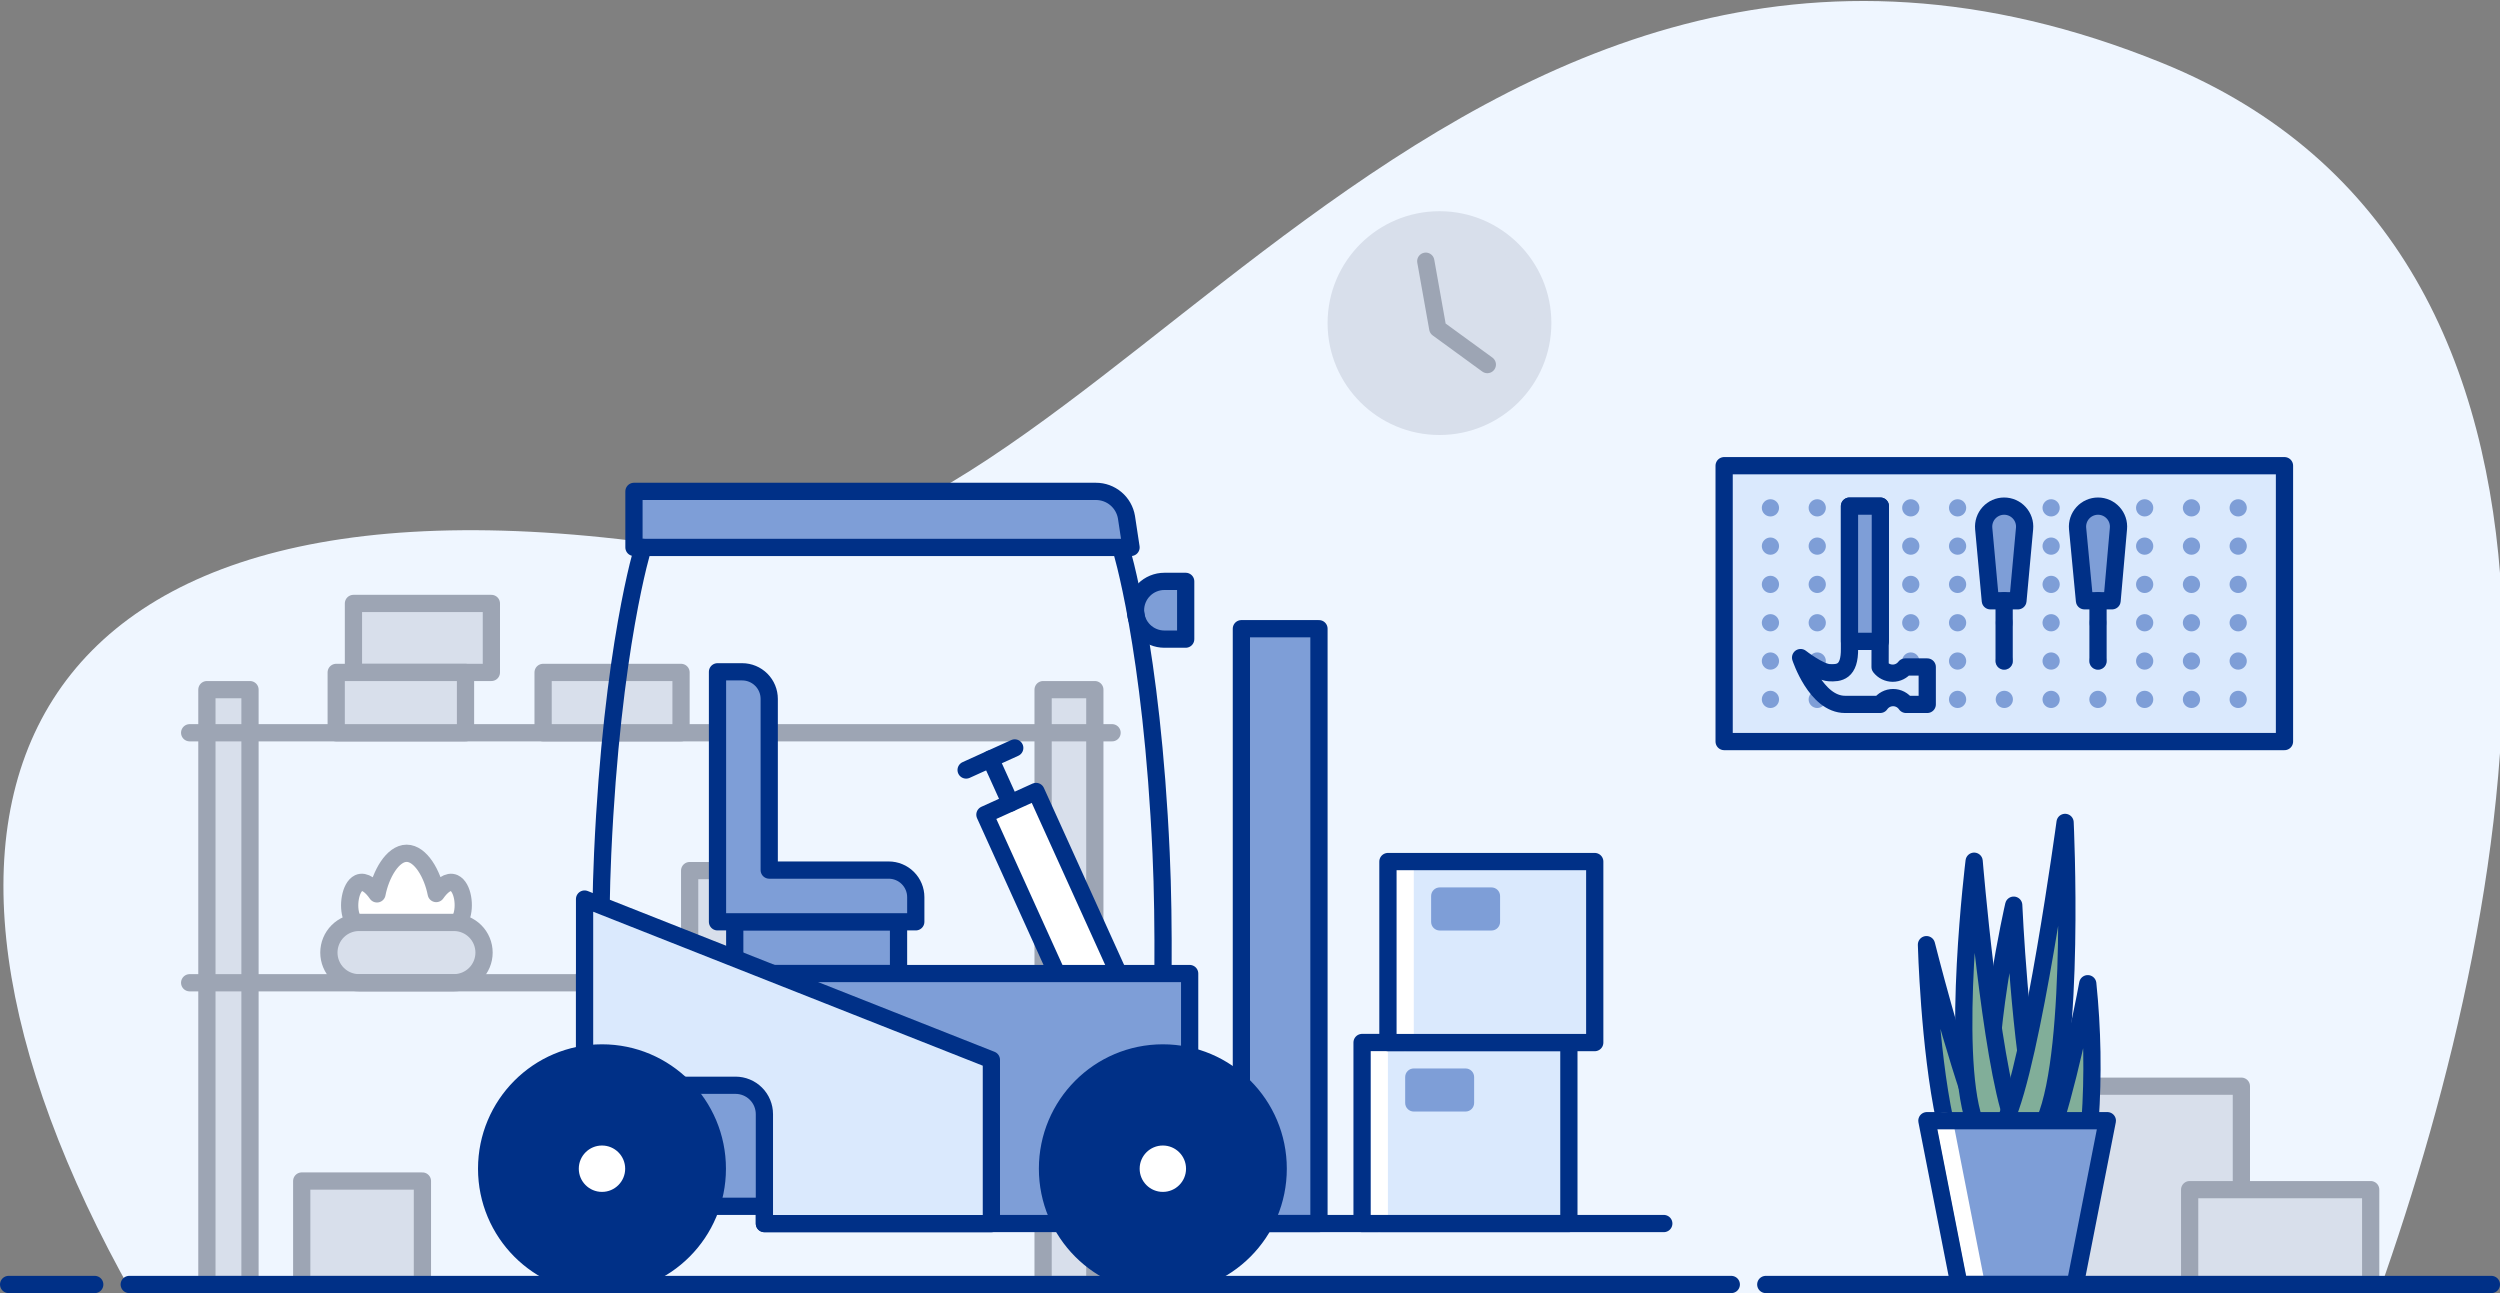 <svg width="290" height="150" viewBox="0 0 290 150" fill="none" xmlns="http://www.w3.org/2000/svg">
<rect x="0" y="0" width="290" height="150" fill="#808080" stroke="none"/>
<g clip-path="url(#clip0_715_8152)">
<path d="M15.385 150.116H275.885C292.697 102.87 305.604 29.552 250.81 7.304C167.243 -26.627 125.925 70.982 80.858 63.781C0.526 50.946 -16.19 94.073 15.385 150.116Z" fill="#EFF6FF"/>
<path d="M166.98 49.46C173.596 49.46 178.96 44.096 178.96 37.48C178.96 30.864 173.596 25.5 166.98 25.5C160.364 25.5 155 30.864 155 37.48C155 44.096 160.364 49.46 166.98 49.46Z" fill="#D8DFEB" stroke="#D8DFEB" stroke-width="2" stroke-linecap="round" stroke-linejoin="round"/>
<path d="M172.53 42.29L166.78 38.1L165.39 30.3" stroke="#9DA5B4" stroke-width="2" stroke-linecap="round" stroke-linejoin="round"/>
<path d="M265 54.02H200V86.02H265V54.02Z" fill="#DAE9FD" stroke="#003087" stroke-width="2" stroke-linecap="round" stroke-linejoin="round"/>
<path d="M205.37 82.13C205.105 82.13 204.851 82.025 204.663 81.837C204.475 81.65 204.37 81.395 204.37 81.13C204.37 80.865 204.475 80.61 204.663 80.423C204.851 80.235 205.105 80.13 205.37 80.13C205.635 80.13 205.89 80.235 206.077 80.423C206.265 80.61 206.37 80.865 206.37 81.13C206.37 81.395 206.265 81.65 206.077 81.837C205.89 82.025 205.635 82.13 205.37 82.13Z" fill="#7E9ED7"/>
<path d="M210.8 82.13C210.535 82.13 210.28 82.025 210.093 81.837C209.905 81.65 209.8 81.395 209.8 81.13C209.8 80.865 209.905 80.61 210.093 80.423C210.28 80.235 210.535 80.13 210.8 80.13C211.065 80.13 211.32 80.235 211.507 80.423C211.695 80.61 211.8 80.865 211.8 81.13C211.8 81.395 211.695 81.65 211.507 81.837C211.32 82.025 211.065 82.13 210.8 82.13Z" fill="#7E9ED7"/>
<path d="M216.22 82.13C215.955 82.13 215.7 82.025 215.513 81.837C215.325 81.65 215.22 81.395 215.22 81.13C215.22 80.865 215.325 80.61 215.513 80.423C215.7 80.235 215.955 80.13 216.22 80.13C216.485 80.13 216.74 80.235 216.927 80.423C217.115 80.61 217.22 80.865 217.22 81.13C217.22 81.395 217.115 81.65 216.927 81.837C216.74 82.025 216.485 82.13 216.22 82.13Z" fill="#7E9ED7"/>
<path d="M221.65 82.13C221.385 82.13 221.13 82.025 220.943 81.837C220.755 81.65 220.65 81.395 220.65 81.13C220.65 80.865 220.755 80.61 220.943 80.423C221.13 80.235 221.385 80.13 221.65 80.13C221.915 80.13 222.169 80.235 222.357 80.423C222.545 80.61 222.65 80.865 222.65 81.13C222.65 81.395 222.545 81.65 222.357 81.837C222.169 82.025 221.915 82.13 221.65 82.13Z" fill="#7E9ED7"/>
<path d="M227.08 82.13C226.815 82.13 226.561 82.025 226.373 81.837C226.185 81.65 226.08 81.395 226.08 81.13C226.08 80.865 226.185 80.61 226.373 80.423C226.561 80.235 226.815 80.13 227.08 80.13C227.345 80.13 227.6 80.235 227.787 80.423C227.975 80.61 228.08 80.865 228.08 81.13C228.08 81.395 227.975 81.65 227.787 81.837C227.6 82.025 227.345 82.13 227.08 82.13Z" fill="#7E9ED7"/>
<path d="M232.5 82.13C232.235 82.13 231.98 82.025 231.793 81.837C231.605 81.65 231.5 81.395 231.5 81.13C231.5 80.865 231.605 80.61 231.793 80.423C231.98 80.235 232.235 80.13 232.5 80.13C232.765 80.13 233.02 80.235 233.207 80.423C233.395 80.61 233.5 80.865 233.5 81.13C233.5 81.395 233.395 81.65 233.207 81.837C233.02 82.025 232.765 82.13 232.5 82.13Z" fill="#7E9ED7"/>
<path d="M237.93 82.13C237.665 82.13 237.41 82.025 237.223 81.837C237.035 81.65 236.93 81.395 236.93 81.13C236.93 80.865 237.035 80.61 237.223 80.423C237.41 80.235 237.665 80.13 237.93 80.13C238.195 80.13 238.45 80.235 238.637 80.423C238.825 80.61 238.93 80.865 238.93 81.13C238.93 81.395 238.825 81.65 238.637 81.837C238.45 82.025 238.195 82.13 237.93 82.13Z" fill="#7E9ED7"/>
<path d="M243.36 82.13C243.095 82.13 242.841 82.025 242.653 81.837C242.465 81.65 242.36 81.395 242.36 81.13C242.36 80.865 242.465 80.61 242.653 80.423C242.841 80.235 243.095 80.13 243.36 80.13C243.625 80.13 243.88 80.235 244.067 80.423C244.255 80.61 244.36 80.865 244.36 81.13C244.36 81.395 244.255 81.65 244.067 81.837C243.88 82.025 243.625 82.13 243.36 82.13Z" fill="#7E9ED7"/>
<path d="M248.78 82.13C248.515 82.13 248.26 82.025 248.073 81.837C247.885 81.65 247.78 81.395 247.78 81.13C247.78 80.865 247.885 80.61 248.073 80.423C248.26 80.235 248.515 80.13 248.78 80.13C249.045 80.13 249.3 80.235 249.487 80.423C249.675 80.61 249.78 80.865 249.78 81.13C249.78 81.395 249.675 81.65 249.487 81.837C249.3 82.025 249.045 82.13 248.78 82.13Z" fill="#7E9ED7"/>
<path d="M254.21 82.13C253.945 82.13 253.69 82.025 253.503 81.837C253.315 81.65 253.21 81.395 253.21 81.13C253.21 80.865 253.315 80.61 253.503 80.423C253.69 80.235 253.945 80.13 254.21 80.13C254.475 80.13 254.73 80.235 254.917 80.423C255.105 80.61 255.21 80.865 255.21 81.13C255.21 81.395 255.105 81.65 254.917 81.837C254.73 82.025 254.475 82.13 254.21 82.13Z" fill="#7E9ED7"/>
<path d="M259.63 82.13C259.365 82.13 259.11 82.025 258.923 81.837C258.735 81.65 258.63 81.395 258.63 81.13C258.63 80.865 258.735 80.61 258.923 80.423C259.11 80.235 259.365 80.13 259.63 80.13C259.895 80.13 260.149 80.235 260.337 80.423C260.525 80.61 260.63 80.865 260.63 81.13C260.63 81.395 260.525 81.65 260.337 81.837C260.149 82.025 259.895 82.13 259.63 82.13Z" fill="#7E9ED7"/>
<path d="M205.37 77.68C205.105 77.68 204.851 77.575 204.663 77.387C204.475 77.2 204.37 76.945 204.37 76.68C204.37 76.415 204.475 76.16 204.663 75.973C204.851 75.785 205.105 75.68 205.37 75.68C205.635 75.68 205.89 75.785 206.077 75.973C206.265 76.16 206.37 76.415 206.37 76.68C206.37 76.945 206.265 77.2 206.077 77.387C205.89 77.575 205.635 77.68 205.37 77.68Z" fill="#7E9ED7"/>
<path d="M210.8 77.68C210.535 77.68 210.28 77.575 210.093 77.387C209.905 77.2 209.8 76.945 209.8 76.68C209.8 76.415 209.905 76.16 210.093 75.973C210.28 75.785 210.535 75.68 210.8 75.68C211.065 75.68 211.32 75.785 211.507 75.973C211.695 76.16 211.8 76.415 211.8 76.68C211.8 76.945 211.695 77.2 211.507 77.387C211.32 77.575 211.065 77.68 210.8 77.68Z" fill="#7E9ED7"/>
<path d="M216.22 77.68C215.955 77.68 215.7 77.575 215.513 77.387C215.325 77.2 215.22 76.945 215.22 76.68C215.22 76.415 215.325 76.16 215.513 75.973C215.7 75.785 215.955 75.68 216.22 75.68C216.485 75.68 216.74 75.785 216.927 75.973C217.115 76.16 217.22 76.415 217.22 76.68C217.22 76.945 217.115 77.2 216.927 77.387C216.74 77.575 216.485 77.68 216.22 77.68Z" fill="#7E9ED7"/>
<path d="M221.65 77.68C221.385 77.68 221.13 77.575 220.943 77.387C220.755 77.2 220.65 76.945 220.65 76.68C220.65 76.415 220.755 76.16 220.943 75.973C221.13 75.785 221.385 75.68 221.65 75.68C221.915 75.68 222.169 75.785 222.357 75.973C222.545 76.16 222.65 76.415 222.65 76.68C222.65 76.945 222.545 77.2 222.357 77.387C222.169 77.575 221.915 77.68 221.65 77.68Z" fill="#7E9ED7"/>
<path d="M227.08 77.68C226.815 77.68 226.561 77.575 226.373 77.387C226.185 77.2 226.08 76.945 226.08 76.68C226.08 76.415 226.185 76.16 226.373 75.973C226.561 75.785 226.815 75.68 227.08 75.68C227.345 75.68 227.6 75.785 227.787 75.973C227.975 76.16 228.08 76.415 228.08 76.68C228.08 76.945 227.975 77.2 227.787 77.387C227.6 77.575 227.345 77.68 227.08 77.68Z" fill="#7E9ED7"/>
<path d="M232.5 77.68C232.235 77.68 231.98 77.575 231.793 77.387C231.605 77.2 231.5 76.945 231.5 76.68C231.5 76.415 231.605 76.16 231.793 75.973C231.98 75.785 232.235 75.68 232.5 75.68C232.765 75.68 233.02 75.785 233.207 75.973C233.395 76.16 233.5 76.415 233.5 76.68C233.5 76.945 233.395 77.2 233.207 77.387C233.02 77.575 232.765 77.68 232.5 77.68Z" fill="#7E9ED7"/>
<path d="M237.93 77.68C237.665 77.68 237.41 77.575 237.223 77.387C237.035 77.2 236.93 76.945 236.93 76.68C236.93 76.415 237.035 76.16 237.223 75.973C237.41 75.785 237.665 75.68 237.93 75.68C238.195 75.68 238.45 75.785 238.637 75.973C238.825 76.16 238.93 76.415 238.93 76.68C238.93 76.945 238.825 77.2 238.637 77.387C238.45 77.575 238.195 77.68 237.93 77.68Z" fill="#7E9ED7"/>
<path d="M243.36 77.68C243.095 77.68 242.841 77.575 242.653 77.387C242.465 77.2 242.36 76.945 242.36 76.68C242.36 76.415 242.465 76.16 242.653 75.973C242.841 75.785 243.095 75.68 243.36 75.68C243.625 75.68 243.88 75.785 244.067 75.973C244.255 76.16 244.36 76.415 244.36 76.68C244.36 76.945 244.255 77.2 244.067 77.387C243.88 77.575 243.625 77.68 243.36 77.68Z" fill="#7E9ED7"/>
<path d="M248.78 77.68C248.515 77.68 248.26 77.575 248.073 77.387C247.885 77.2 247.78 76.945 247.78 76.68C247.78 76.415 247.885 76.16 248.073 75.973C248.26 75.785 248.515 75.68 248.78 75.68C249.045 75.68 249.3 75.785 249.487 75.973C249.675 76.16 249.78 76.415 249.78 76.68C249.78 76.945 249.675 77.2 249.487 77.387C249.3 77.575 249.045 77.68 248.78 77.68Z" fill="#7E9ED7"/>
<path d="M254.21 77.68C253.945 77.68 253.69 77.575 253.503 77.387C253.315 77.2 253.21 76.945 253.21 76.68C253.21 76.415 253.315 76.16 253.503 75.973C253.69 75.785 253.945 75.68 254.21 75.68C254.475 75.68 254.73 75.785 254.917 75.973C255.105 76.16 255.21 76.415 255.21 76.68C255.21 76.945 255.105 77.2 254.917 77.387C254.73 77.575 254.475 77.68 254.21 77.68Z" fill="#7E9ED7"/>
<path d="M259.63 77.68C259.365 77.68 259.11 77.575 258.923 77.387C258.735 77.2 258.63 76.945 258.63 76.68C258.63 76.415 258.735 76.16 258.923 75.973C259.11 75.785 259.365 75.68 259.63 75.68C259.895 75.68 260.149 75.785 260.337 75.973C260.525 76.16 260.63 76.415 260.63 76.68C260.63 76.945 260.525 77.2 260.337 77.387C260.149 77.575 259.895 77.68 259.63 77.68Z" fill="#7E9ED7"/>
<path d="M205.37 73.24C205.105 73.24 204.851 73.135 204.663 72.947C204.475 72.76 204.37 72.505 204.37 72.24C204.37 71.975 204.475 71.72 204.663 71.533C204.851 71.345 205.105 71.24 205.37 71.24C205.635 71.24 205.89 71.345 206.077 71.533C206.265 71.72 206.37 71.975 206.37 72.24C206.37 72.505 206.265 72.76 206.077 72.947C205.89 73.135 205.635 73.24 205.37 73.24Z" fill="#7E9ED7"/>
<path d="M210.8 73.24C210.535 73.24 210.28 73.135 210.093 72.947C209.905 72.76 209.8 72.505 209.8 72.24C209.8 71.975 209.905 71.72 210.093 71.533C210.28 71.345 210.535 71.24 210.8 71.24C211.065 71.24 211.32 71.345 211.507 71.533C211.695 71.72 211.8 71.975 211.8 72.24C211.8 72.505 211.695 72.76 211.507 72.947C211.32 73.135 211.065 73.24 210.8 73.24Z" fill="#7E9ED7"/>
<path d="M216.22 73.24C215.955 73.24 215.7 73.135 215.513 72.947C215.325 72.76 215.22 72.505 215.22 72.24C215.22 71.975 215.325 71.72 215.513 71.533C215.7 71.345 215.955 71.24 216.22 71.24C216.485 71.24 216.74 71.345 216.927 71.533C217.115 71.72 217.22 71.975 217.22 72.24C217.22 72.505 217.115 72.76 216.927 72.947C216.74 73.135 216.485 73.24 216.22 73.24Z" fill="#7E9ED7"/>
<path d="M221.65 73.24C221.385 73.24 221.13 73.135 220.943 72.947C220.755 72.76 220.65 72.505 220.65 72.24C220.65 71.975 220.755 71.72 220.943 71.533C221.13 71.345 221.385 71.24 221.65 71.24C221.915 71.24 222.169 71.345 222.357 71.533C222.545 71.72 222.65 71.975 222.65 72.24C222.65 72.505 222.545 72.76 222.357 72.947C222.169 73.135 221.915 73.24 221.65 73.24Z" fill="#7E9ED7"/>
<path d="M227.08 73.24C226.815 73.24 226.561 73.135 226.373 72.947C226.185 72.76 226.08 72.505 226.08 72.24C226.08 71.975 226.185 71.72 226.373 71.533C226.561 71.345 226.815 71.24 227.08 71.24C227.345 71.24 227.6 71.345 227.787 71.533C227.975 71.72 228.08 71.975 228.08 72.24C228.08 72.505 227.975 72.76 227.787 72.947C227.6 73.135 227.345 73.24 227.08 73.24Z" fill="#7E9ED7"/>
<path d="M232.5 73.24C232.235 73.24 231.98 73.135 231.793 72.947C231.605 72.76 231.5 72.505 231.5 72.24C231.5 71.975 231.605 71.72 231.793 71.533C231.98 71.345 232.235 71.24 232.5 71.24C232.765 71.24 233.02 71.345 233.207 71.533C233.395 71.72 233.5 71.975 233.5 72.24C233.5 72.505 233.395 72.76 233.207 72.947C233.02 73.135 232.765 73.24 232.5 73.24Z" fill="#7E9ED7"/>
<path d="M237.93 73.24C237.665 73.24 237.41 73.135 237.223 72.947C237.035 72.76 236.93 72.505 236.93 72.24C236.93 71.975 237.035 71.72 237.223 71.533C237.41 71.345 237.665 71.24 237.93 71.24C238.195 71.24 238.45 71.345 238.637 71.533C238.825 71.72 238.93 71.975 238.93 72.24C238.93 72.505 238.825 72.76 238.637 72.947C238.45 73.135 238.195 73.24 237.93 73.24Z" fill="#7E9ED7"/>
<path d="M243.36 73.24C243.095 73.24 242.841 73.135 242.653 72.947C242.465 72.76 242.36 72.505 242.36 72.24C242.36 71.975 242.465 71.72 242.653 71.533C242.841 71.345 243.095 71.24 243.36 71.24C243.625 71.24 243.88 71.345 244.067 71.533C244.255 71.72 244.36 71.975 244.36 72.24C244.36 72.505 244.255 72.76 244.067 72.947C243.88 73.135 243.625 73.24 243.36 73.24Z" fill="#7E9ED7"/>
<path d="M248.78 73.24C248.515 73.24 248.26 73.135 248.073 72.947C247.885 72.76 247.78 72.505 247.78 72.24C247.78 71.975 247.885 71.72 248.073 71.533C248.26 71.345 248.515 71.24 248.78 71.24C249.045 71.24 249.3 71.345 249.487 71.533C249.675 71.72 249.78 71.975 249.78 72.24C249.78 72.505 249.675 72.76 249.487 72.947C249.3 73.135 249.045 73.24 248.78 73.24Z" fill="#7E9ED7"/>
<path d="M254.21 73.24C253.945 73.24 253.69 73.135 253.503 72.947C253.315 72.76 253.21 72.505 253.21 72.24C253.21 71.975 253.315 71.72 253.503 71.533C253.69 71.345 253.945 71.24 254.21 71.24C254.475 71.24 254.73 71.345 254.917 71.533C255.105 71.72 255.21 71.975 255.21 72.24C255.21 72.505 255.105 72.76 254.917 72.947C254.73 73.135 254.475 73.24 254.21 73.24Z" fill="#7E9ED7"/>
<path d="M259.63 73.24C259.365 73.24 259.11 73.135 258.923 72.947C258.735 72.76 258.63 72.505 258.63 72.24C258.63 71.975 258.735 71.72 258.923 71.533C259.11 71.345 259.365 71.24 259.63 71.24C259.895 71.24 260.149 71.345 260.337 71.533C260.525 71.72 260.63 71.975 260.63 72.24C260.63 72.505 260.525 72.76 260.337 72.947C260.149 73.135 259.895 73.24 259.63 73.24Z" fill="#7E9ED7"/>
<path d="M205.37 68.79C205.105 68.79 204.851 68.685 204.663 68.497C204.475 68.309 204.37 68.055 204.37 67.79C204.37 67.525 204.475 67.27 204.663 67.083C204.851 66.895 205.105 66.79 205.37 66.79C205.635 66.79 205.89 66.895 206.077 67.083C206.265 67.27 206.37 67.525 206.37 67.79C206.37 68.055 206.265 68.309 206.077 68.497C205.89 68.685 205.635 68.79 205.37 68.79Z" fill="#7E9ED7"/>
<path d="M210.8 68.79C210.535 68.79 210.28 68.685 210.093 68.497C209.905 68.309 209.8 68.055 209.8 67.79C209.8 67.525 209.905 67.27 210.093 67.083C210.28 66.895 210.535 66.79 210.8 66.79C211.065 66.79 211.32 66.895 211.507 67.083C211.695 67.27 211.8 67.525 211.8 67.79C211.8 68.055 211.695 68.309 211.507 68.497C211.32 68.685 211.065 68.79 210.8 68.79Z" fill="#7E9ED7"/>
<path d="M216.22 68.79C215.955 68.79 215.7 68.685 215.513 68.497C215.325 68.309 215.22 68.055 215.22 67.79C215.22 67.525 215.325 67.27 215.513 67.083C215.7 66.895 215.955 66.79 216.22 66.79C216.485 66.79 216.74 66.895 216.927 67.083C217.115 67.27 217.22 67.525 217.22 67.79C217.22 68.055 217.115 68.309 216.927 68.497C216.74 68.685 216.485 68.79 216.22 68.79Z" fill="#7E9ED7"/>
<path d="M221.65 68.79C221.385 68.79 221.13 68.685 220.943 68.497C220.755 68.309 220.65 68.055 220.65 67.79C220.65 67.525 220.755 67.27 220.943 67.083C221.13 66.895 221.385 66.79 221.65 66.79C221.915 66.79 222.169 66.895 222.357 67.083C222.545 67.27 222.65 67.525 222.65 67.79C222.65 68.055 222.545 68.309 222.357 68.497C222.169 68.685 221.915 68.79 221.65 68.79Z" fill="#7E9ED7"/>
<path d="M227.08 68.79C226.815 68.79 226.561 68.685 226.373 68.497C226.185 68.309 226.08 68.055 226.08 67.79C226.08 67.525 226.185 67.27 226.373 67.083C226.561 66.895 226.815 66.79 227.08 66.79C227.345 66.79 227.6 66.895 227.787 67.083C227.975 67.27 228.08 67.525 228.08 67.79C228.08 68.055 227.975 68.309 227.787 68.497C227.6 68.685 227.345 68.79 227.08 68.79Z" fill="#7E9ED7"/>
<path d="M232.5 68.79C232.235 68.79 231.98 68.685 231.793 68.497C231.605 68.309 231.5 68.055 231.5 67.79C231.5 67.525 231.605 67.27 231.793 67.083C231.98 66.895 232.235 66.79 232.5 66.79C232.765 66.79 233.02 66.895 233.207 67.083C233.395 67.27 233.5 67.525 233.5 67.79C233.5 68.055 233.395 68.309 233.207 68.497C233.02 68.685 232.765 68.79 232.5 68.79Z" fill="#7E9ED7"/>
<path d="M237.93 68.79C237.665 68.79 237.41 68.685 237.223 68.497C237.035 68.309 236.93 68.055 236.93 67.79C236.93 67.525 237.035 67.27 237.223 67.083C237.41 66.895 237.665 66.79 237.93 66.79C238.195 66.79 238.45 66.895 238.637 67.083C238.825 67.27 238.93 67.525 238.93 67.79C238.93 68.055 238.825 68.309 238.637 68.497C238.45 68.685 238.195 68.79 237.93 68.79Z" fill="#7E9ED7"/>
<path d="M243.36 68.79C243.095 68.79 242.841 68.685 242.653 68.497C242.465 68.309 242.36 68.055 242.36 67.79C242.36 67.525 242.465 67.27 242.653 67.083C242.841 66.895 243.095 66.79 243.36 66.79C243.625 66.79 243.88 66.895 244.067 67.083C244.255 67.27 244.36 67.525 244.36 67.79C244.36 68.055 244.255 68.309 244.067 68.497C243.88 68.685 243.625 68.79 243.36 68.79Z" fill="#7E9ED7"/>
<path d="M248.78 68.79C248.515 68.79 248.26 68.685 248.073 68.497C247.885 68.309 247.78 68.055 247.78 67.79C247.78 67.525 247.885 67.27 248.073 67.083C248.26 66.895 248.515 66.79 248.78 66.79C249.045 66.79 249.3 66.895 249.487 67.083C249.675 67.27 249.78 67.525 249.78 67.79C249.78 68.055 249.675 68.309 249.487 68.497C249.3 68.685 249.045 68.79 248.78 68.79Z" fill="#7E9ED7"/>
<path d="M254.21 68.79C253.945 68.79 253.69 68.685 253.503 68.497C253.315 68.309 253.21 68.055 253.21 67.79C253.21 67.525 253.315 67.27 253.503 67.083C253.69 66.895 253.945 66.79 254.21 66.79C254.475 66.79 254.73 66.895 254.917 67.083C255.105 67.27 255.21 67.525 255.21 67.79C255.21 68.055 255.105 68.309 254.917 68.497C254.73 68.685 254.475 68.79 254.21 68.79Z" fill="#7E9ED7"/>
<path d="M259.63 68.79C259.365 68.79 259.11 68.685 258.923 68.497C258.735 68.309 258.63 68.055 258.63 67.79C258.63 67.525 258.735 67.27 258.923 67.083C259.11 66.895 259.365 66.79 259.63 66.79C259.895 66.79 260.149 66.895 260.337 67.083C260.525 67.27 260.63 67.525 260.63 67.79C260.63 68.055 260.525 68.309 260.337 68.497C260.149 68.685 259.895 68.79 259.63 68.79Z" fill="#7E9ED7"/>
<path d="M205.37 64.35C205.105 64.35 204.851 64.245 204.663 64.057C204.475 63.87 204.37 63.615 204.37 63.35C204.37 63.085 204.475 62.83 204.663 62.643C204.851 62.455 205.105 62.35 205.37 62.35C205.635 62.35 205.89 62.455 206.077 62.643C206.265 62.83 206.37 63.085 206.37 63.35C206.37 63.615 206.265 63.87 206.077 64.057C205.89 64.245 205.635 64.35 205.37 64.35Z" fill="#7E9ED7"/>
<path d="M210.8 64.35C210.535 64.35 210.28 64.245 210.093 64.057C209.905 63.87 209.8 63.615 209.8 63.35C209.8 63.085 209.905 62.83 210.093 62.643C210.28 62.455 210.535 62.35 210.8 62.35C211.065 62.35 211.32 62.455 211.507 62.643C211.695 62.83 211.8 63.085 211.8 63.35C211.8 63.615 211.695 63.87 211.507 64.057C211.32 64.245 211.065 64.35 210.8 64.35Z" fill="#7E9ED7"/>
<path d="M216.22 64.35C215.955 64.35 215.7 64.245 215.513 64.057C215.325 63.87 215.22 63.615 215.22 63.35C215.22 63.085 215.325 62.83 215.513 62.643C215.7 62.455 215.955 62.35 216.22 62.35C216.485 62.35 216.74 62.455 216.927 62.643C217.115 62.83 217.22 63.085 217.22 63.35C217.22 63.615 217.115 63.87 216.927 64.057C216.74 64.245 216.485 64.35 216.22 64.35Z" fill="#7E9ED7"/>
<path d="M221.65 64.35C221.385 64.35 221.13 64.245 220.943 64.057C220.755 63.87 220.65 63.615 220.65 63.35C220.65 63.085 220.755 62.83 220.943 62.643C221.13 62.455 221.385 62.35 221.65 62.35C221.915 62.35 222.169 62.455 222.357 62.643C222.545 62.83 222.65 63.085 222.65 63.35C222.65 63.615 222.545 63.87 222.357 64.057C222.169 64.245 221.915 64.35 221.65 64.35Z" fill="#7E9ED7"/>
<path d="M227.08 64.35C226.815 64.35 226.561 64.245 226.373 64.057C226.185 63.87 226.08 63.615 226.08 63.35C226.08 63.085 226.185 62.83 226.373 62.643C226.561 62.455 226.815 62.35 227.08 62.35C227.345 62.35 227.6 62.455 227.787 62.643C227.975 62.83 228.08 63.085 228.08 63.35C228.08 63.615 227.975 63.87 227.787 64.057C227.6 64.245 227.345 64.35 227.08 64.35Z" fill="#7E9ED7"/>
<path d="M232.5 64.35C232.235 64.35 231.98 64.245 231.793 64.057C231.605 63.87 231.5 63.615 231.5 63.35C231.5 63.085 231.605 62.83 231.793 62.643C231.98 62.455 232.235 62.35 232.5 62.35C232.765 62.35 233.02 62.455 233.207 62.643C233.395 62.83 233.5 63.085 233.5 63.35C233.5 63.615 233.395 63.87 233.207 64.057C233.02 64.245 232.765 64.35 232.5 64.35Z" fill="#7E9ED7"/>
<path d="M237.93 64.35C237.665 64.35 237.41 64.245 237.223 64.057C237.035 63.87 236.93 63.615 236.93 63.35C236.93 63.085 237.035 62.83 237.223 62.643C237.41 62.455 237.665 62.35 237.93 62.35C238.195 62.35 238.45 62.455 238.637 62.643C238.825 62.83 238.93 63.085 238.93 63.35C238.93 63.615 238.825 63.87 238.637 64.057C238.45 64.245 238.195 64.35 237.93 64.35Z" fill="#7E9ED7"/>
<path d="M243.36 64.35C243.095 64.35 242.841 64.245 242.653 64.057C242.465 63.87 242.36 63.615 242.36 63.35C242.36 63.085 242.465 62.83 242.653 62.643C242.841 62.455 243.095 62.35 243.36 62.35C243.625 62.35 243.88 62.455 244.067 62.643C244.255 62.83 244.36 63.085 244.36 63.35C244.36 63.615 244.255 63.87 244.067 64.057C243.88 64.245 243.625 64.35 243.36 64.35Z" fill="#7E9ED7"/>
<path d="M248.78 64.35C248.515 64.35 248.26 64.245 248.073 64.057C247.885 63.87 247.78 63.615 247.78 63.35C247.78 63.085 247.885 62.83 248.073 62.643C248.26 62.455 248.515 62.35 248.78 62.35C249.045 62.35 249.3 62.455 249.487 62.643C249.675 62.83 249.78 63.085 249.78 63.35C249.78 63.615 249.675 63.87 249.487 64.057C249.3 64.245 249.045 64.35 248.78 64.35Z" fill="#7E9ED7"/>
<path d="M254.21 64.35C253.945 64.35 253.69 64.245 253.503 64.057C253.315 63.87 253.21 63.615 253.21 63.35C253.21 63.085 253.315 62.83 253.503 62.643C253.69 62.455 253.945 62.35 254.21 62.35C254.475 62.35 254.73 62.455 254.917 62.643C255.105 62.83 255.21 63.085 255.21 63.35C255.21 63.615 255.105 63.87 254.917 64.057C254.73 64.245 254.475 64.35 254.21 64.35Z" fill="#7E9ED7"/>
<path d="M259.63 64.35C259.365 64.35 259.11 64.245 258.923 64.057C258.735 63.87 258.63 63.615 258.63 63.35C258.63 63.085 258.735 62.83 258.923 62.643C259.11 62.455 259.365 62.35 259.63 62.35C259.895 62.35 260.149 62.455 260.337 62.643C260.525 62.83 260.63 63.085 260.63 63.35C260.63 63.615 260.525 63.87 260.337 64.057C260.149 64.245 259.895 64.35 259.63 64.35Z" fill="#7E9ED7"/>
<path d="M205.37 59.91C205.105 59.91 204.851 59.805 204.663 59.617C204.475 59.429 204.37 59.175 204.37 58.91C204.37 58.645 204.475 58.39 204.663 58.203C204.851 58.015 205.105 57.91 205.37 57.91C205.635 57.91 205.89 58.015 206.077 58.203C206.265 58.39 206.37 58.645 206.37 58.91C206.37 59.175 206.265 59.429 206.077 59.617C205.89 59.805 205.635 59.91 205.37 59.91Z" fill="#7E9ED7"/>
<path d="M210.8 59.91C210.535 59.91 210.28 59.805 210.093 59.617C209.905 59.429 209.8 59.175 209.8 58.91C209.8 58.645 209.905 58.39 210.093 58.203C210.28 58.015 210.535 57.91 210.8 57.91C211.065 57.91 211.32 58.015 211.507 58.203C211.695 58.39 211.8 58.645 211.8 58.91C211.8 59.175 211.695 59.429 211.507 59.617C211.32 59.805 211.065 59.91 210.8 59.91Z" fill="#7E9ED7"/>
<path d="M216.22 59.91C215.955 59.91 215.7 59.805 215.513 59.617C215.325 59.429 215.22 59.175 215.22 58.91C215.22 58.645 215.325 58.39 215.513 58.203C215.7 58.015 215.955 57.91 216.22 57.91C216.485 57.91 216.74 58.015 216.927 58.203C217.115 58.39 217.22 58.645 217.22 58.91C217.22 59.175 217.115 59.429 216.927 59.617C216.74 59.805 216.485 59.91 216.22 59.91Z" fill="#7E9ED7"/>
<path d="M221.65 59.91C221.385 59.91 221.13 59.805 220.943 59.617C220.755 59.429 220.65 59.175 220.65 58.91C220.65 58.645 220.755 58.39 220.943 58.203C221.13 58.015 221.385 57.91 221.65 57.91C221.915 57.91 222.169 58.015 222.357 58.203C222.545 58.39 222.65 58.645 222.65 58.91C222.65 59.175 222.545 59.429 222.357 59.617C222.169 59.805 221.915 59.91 221.65 59.91Z" fill="#7E9ED7"/>
<path d="M227.08 59.91C226.815 59.91 226.561 59.805 226.373 59.617C226.185 59.429 226.08 59.175 226.08 58.91C226.08 58.645 226.185 58.39 226.373 58.203C226.561 58.015 226.815 57.91 227.08 57.91C227.345 57.91 227.6 58.015 227.787 58.203C227.975 58.39 228.08 58.645 228.08 58.91C228.08 59.175 227.975 59.429 227.787 59.617C227.6 59.805 227.345 59.91 227.08 59.91Z" fill="#7E9ED7"/>
<path d="M232.5 59.91C232.235 59.91 231.98 59.805 231.793 59.617C231.605 59.429 231.5 59.175 231.5 58.91C231.5 58.645 231.605 58.39 231.793 58.203C231.98 58.015 232.235 57.91 232.5 57.91C232.765 57.91 233.02 58.015 233.207 58.203C233.395 58.39 233.5 58.645 233.5 58.91C233.5 59.175 233.395 59.429 233.207 59.617C233.02 59.805 232.765 59.91 232.5 59.91Z" fill="#7E9ED7"/>
<path d="M237.93 59.91C237.665 59.91 237.41 59.805 237.223 59.617C237.035 59.429 236.93 59.175 236.93 58.91C236.93 58.645 237.035 58.39 237.223 58.203C237.41 58.015 237.665 57.91 237.93 57.91C238.195 57.91 238.45 58.015 238.637 58.203C238.825 58.39 238.93 58.645 238.93 58.91C238.93 59.175 238.825 59.429 238.637 59.617C238.45 59.805 238.195 59.91 237.93 59.91Z" fill="#7E9ED7"/>
<path d="M243.36 59.91C243.095 59.91 242.841 59.805 242.653 59.617C242.465 59.429 242.36 59.175 242.36 58.91C242.36 58.645 242.465 58.39 242.653 58.203C242.841 58.015 243.095 57.91 243.36 57.91C243.625 57.91 243.88 58.015 244.067 58.203C244.255 58.39 244.36 58.645 244.36 58.91C244.36 59.175 244.255 59.429 244.067 59.617C243.88 59.805 243.625 59.91 243.36 59.91Z" fill="#7E9ED7"/>
<path d="M248.78 59.91C248.515 59.91 248.26 59.805 248.073 59.617C247.885 59.429 247.78 59.175 247.78 58.91C247.78 58.645 247.885 58.39 248.073 58.203C248.26 58.015 248.515 57.91 248.78 57.91C249.045 57.91 249.3 58.015 249.487 58.203C249.675 58.39 249.78 58.645 249.78 58.91C249.78 59.175 249.675 59.429 249.487 59.617C249.3 59.805 249.045 59.91 248.78 59.91Z" fill="#7E9ED7"/>
<path d="M254.21 59.91C253.945 59.91 253.69 59.805 253.503 59.617C253.315 59.429 253.21 59.175 253.21 58.91C253.21 58.645 253.315 58.39 253.503 58.203C253.69 58.015 253.945 57.91 254.21 57.91C254.475 57.91 254.73 58.015 254.917 58.203C255.105 58.39 255.21 58.645 255.21 58.91C255.21 59.175 255.105 59.429 254.917 59.617C254.73 59.805 254.475 59.91 254.21 59.91Z" fill="#7E9ED7"/>
<path d="M259.63 59.91C259.365 59.91 259.11 59.805 258.923 59.617C258.735 59.429 258.63 59.175 258.63 58.91C258.63 58.645 258.735 58.39 258.923 58.203C259.11 58.015 259.365 57.91 259.63 57.91C259.895 57.91 260.149 58.015 260.337 58.203C260.525 58.39 260.63 58.645 260.63 58.91C260.63 59.175 260.525 59.429 260.337 59.617C260.149 59.805 259.895 59.91 259.63 59.91Z" fill="#7E9ED7"/>
<path d="M234.08 69.69H230.88L230.11 61.3C230.081 60.971 230.121 60.64 230.226 60.327C230.332 60.014 230.502 59.727 230.725 59.483C230.948 59.24 231.219 59.045 231.521 58.912C231.823 58.779 232.15 58.71 232.48 58.71C232.81 58.71 233.137 58.779 233.439 58.912C233.741 59.045 234.012 59.24 234.235 59.483C234.458 59.727 234.628 60.014 234.734 60.327C234.84 60.64 234.879 60.971 234.85 61.3L234.08 69.69Z" fill="#7E9ED7" stroke="#003087" stroke-width="2" stroke-linecap="round" stroke-linejoin="round"/>
<path d="M232.48 69.69V76.68" stroke="#003087" stroke-width="2" stroke-linecap="round" stroke-linejoin="round"/>
<path d="M245 69.69H241.8L241 61.3C240.971 60.971 241.01 60.64 241.116 60.327C241.222 60.014 241.392 59.727 241.615 59.483C241.838 59.24 242.109 59.045 242.411 58.912C242.713 58.779 243.04 58.71 243.37 58.71C243.7 58.71 244.027 58.779 244.329 58.912C244.631 59.045 244.902 59.24 245.125 59.483C245.348 59.727 245.518 60.014 245.624 60.327C245.73 60.64 245.769 60.971 245.74 61.3L245 69.69Z" fill="#7E9ED7" stroke="#003087" stroke-width="2" stroke-linecap="round" stroke-linejoin="round"/>
<path d="M243.37 69.69V76.68" stroke="#003087" stroke-width="2" stroke-linecap="round" stroke-linejoin="round"/>
<path d="M218.12 58.71H214.54V75.21C214.59 78 213.32 78.1 212.17 78.03C211.02 77.96 208.87 76.28 208.87 76.28C208.87 76.28 210.64 81.71 214.03 81.71H218.1C218.267 81.467 218.491 81.268 218.753 81.13C219.014 80.993 219.305 80.921 219.6 80.921C219.895 80.921 220.186 80.993 220.448 81.13C220.709 81.268 220.933 81.467 221.1 81.71H223.56V77.37H221C220.83 77.594 220.611 77.775 220.36 77.9C220.108 78.025 219.831 78.09 219.55 78.09C219.268 78.088 218.99 78.023 218.737 77.898C218.484 77.773 218.263 77.593 218.09 77.37L218.12 58.71Z" fill="#DAE9FD" stroke="#003087" stroke-width="2" stroke-linecap="round" stroke-linejoin="round"/>
<path d="M218.12 58.71H214.54V74.4H218.12V58.71Z" fill="#7E9ED7" stroke="#003087" stroke-width="2" stroke-linecap="round" stroke-linejoin="round"/>
<path d="M260 126H234V149H260V126Z" fill="#D8DFEB" stroke="#9DA5B4" stroke-width="2" stroke-linecap="round" stroke-linejoin="round"/>
<path d="M254 149H275V138H254V149Z" fill="#D8DFEB" stroke="#9DA5B4" stroke-width="2" stroke-linecap="round" stroke-linejoin="round"/>
<path d="M242.45 130C242.815 124.705 242.724 119.389 242.18 114.11C242.18 114.11 240.52 123.19 238.42 130" fill="#81AE99"/>
<path d="M242.45 130C242.815 124.705 242.724 119.389 242.18 114.11C242.18 114.11 240.52 123.19 238.42 130" stroke="#003087" stroke-width="2" stroke-linecap="round" stroke-linejoin="round"/>
<path d="M231 130C229.92 120.91 233.59 105 233.59 105C233.59 105 234.31 121.22 236.33 130" fill="#81AE99"/>
<path d="M231 130C229.92 120.91 233.59 105 233.59 105C233.59 105 234.31 121.22 236.33 130" stroke="#003087" stroke-width="2" stroke-linecap="round" stroke-linejoin="round"/>
<path d="M225.61 130C223.78 121.47 223.47 109.58 223.47 109.58C223.47 109.58 226.55 121.86 229.56 130" fill="#81AE99"/>
<path d="M225.61 130C223.78 121.47 223.47 109.58 223.47 109.58C223.47 109.58 226.55 121.86 229.56 130" stroke="#003087" stroke-width="2" stroke-linecap="round" stroke-linejoin="round"/>
<path d="M229 130C226.29 121.87 229 99.9 229 99.9C229 99.9 230.9 122.81 233.5 130" fill="#81AE99"/>
<path d="M229 130C226.29 121.87 229 99.9 229 99.9C229 99.9 230.9 122.81 233.5 130" stroke="#003087" stroke-width="2" stroke-linecap="round" stroke-linejoin="round"/>
<path d="M237.21 130C240.79 121.55 239.55 95.4 239.55 95.4C239.55 95.4 235.8 123.1 232.62 130" fill="#81AE99"/>
<path d="M237.21 130C240.79 121.55 239.55 95.4 239.55 95.4C239.55 95.4 235.8 123.1 232.62 130" stroke="#003087" stroke-width="2" stroke-linecap="round" stroke-linejoin="round"/>
<path d="M240.72 149H227.25L223.52 130H244.45L240.72 149Z" fill="#7E9ED7"/>
<path d="M229.25 149L225.52 130" stroke="white" stroke-width="2" stroke-linecap="round" stroke-linejoin="round"/>
<path d="M240.72 149H227.25L223.52 130H244.45L240.72 149Z" stroke="#003087" stroke-width="2" stroke-linecap="round" stroke-linejoin="round"/>
<path d="M35 149H49V137H35V149Z" fill="#D8DFEB" stroke="#9DA5B4" stroke-width="2" stroke-linecap="round" stroke-linejoin="round"/>
<path d="M127 80H121V149H127V80Z" fill="#D8DFEB" stroke="#9DA5B4" stroke-width="2" stroke-linecap="round" stroke-linejoin="round"/>
<path d="M29 80H24V149H29V80Z" fill="#D8DFEB" stroke="#9DA5B4" stroke-width="2" stroke-linecap="round" stroke-linejoin="round"/>
<path d="M41.1 107C40.984 106.819 40.884 106.628 40.8 106.43C40.28 105.13 40.64 102.89 41.61 102.43C42.31 102.11 43.12 102.8 43.73 103.69C44.16 101.44 45.54 98.98 47.17 98.98C48.8 98.98 50.17 101.41 50.6 103.65C51.2 102.78 52 102.12 52.68 102.43C53.68 102.89 54.02 105.13 53.49 106.43C53.414 106.63 53.317 106.821 53.2 107" fill="white"/>
<path d="M41.1 107C40.984 106.819 40.884 106.628 40.8 106.43C40.28 105.13 40.64 102.89 41.61 102.43C42.31 102.11 43.12 102.8 43.73 103.69C44.16 101.44 45.54 98.98 47.17 98.98C48.8 98.98 50.17 101.41 50.6 103.65C51.2 102.78 52 102.12 52.68 102.43C53.68 102.89 54.02 105.13 53.49 106.43C53.414 106.63 53.317 106.821 53.2 107" stroke="#9DA5B4" stroke-width="2" stroke-linecap="round" stroke-linejoin="round"/>
<path d="M56.15 110.5C56.15 109.572 55.781 108.682 55.125 108.025C54.468 107.369 53.578 107 52.65 107H41.65C40.722 107 39.831 107.369 39.175 108.025C38.519 108.682 38.15 109.572 38.15 110.5C38.15 111.428 38.519 112.318 39.175 112.975C39.831 113.631 40.722 114 41.65 114H52.65C53.578 114 54.468 113.631 55.125 112.975C55.781 112.318 56.15 111.428 56.15 110.5Z" fill="#D8DFEB" stroke="#9DA5B4" stroke-width="2" stroke-linecap="round" stroke-linejoin="round"/>
<path d="M80 113.99H87V100.99H80V113.99Z" fill="#D8DFEB" stroke="#9DA5B4" stroke-width="2" stroke-linecap="round" stroke-linejoin="round"/>
<path d="M87 113.99H94V102.99H87V113.99Z" fill="#D8DFEB" stroke="#9DA5B4" stroke-width="2" stroke-linecap="round" stroke-linejoin="round"/>
<path d="M22 114H129" stroke="#9DA5B4" stroke-width="2" stroke-linecap="round" stroke-linejoin="round"/>
<path d="M22 85H129" stroke="#9DA5B4" stroke-width="2" stroke-linecap="round" stroke-linejoin="round"/>
<path d="M79 78H63V85H79V78Z" fill="#D8DFEB" stroke="#9DA5B4" stroke-width="2" stroke-linecap="round" stroke-linejoin="round"/>
<path d="M57 70H41V78H57V70Z" fill="#D8DFEB" stroke="#9DA5B4" stroke-width="2" stroke-linecap="round" stroke-linejoin="round"/>
<path d="M54 78H39V85H54V78Z" fill="#D8DFEB" stroke="#9DA5B4" stroke-width="2" stroke-linecap="round" stroke-linejoin="round"/>
<path d="M204.83 149H289" stroke="#003087" stroke-width="2" stroke-linecap="round" stroke-linejoin="round"/>
<path d="M14.99 149H200.83" stroke="#003087" stroke-width="2" stroke-linecap="round" stroke-linejoin="round"/>
<path d="M1 149H10.99" stroke="#003087" stroke-width="2" stroke-linecap="round" stroke-linejoin="round"/>
<path d="M144 72.93V141.93H153V72.93H144Z" fill="#7E9ED7" stroke="#003087" stroke-width="2" stroke-linecap="round" stroke-linejoin="round"/>
<path d="M144 141.93H193" stroke="#003087" stroke-width="2" stroke-linecap="round" stroke-linejoin="round"/>
<path d="M181.99 120.93H158V141.93H181.99V120.93Z" fill="#DAE9FD"/>
<path d="M170 123.94H164C163.448 123.94 163 124.388 163 124.94V127.94C163 128.492 163.448 128.94 164 128.94H170C170.552 128.94 171 128.492 171 127.94V124.94C171 124.388 170.552 123.94 170 123.94Z" fill="#7E9ED7"/>
<path d="M160 141.93V120.93" stroke="white" stroke-width="2" stroke-linecap="round" stroke-linejoin="round"/>
<path d="M181.99 120.93H158V141.93H181.99V120.93Z" stroke="#003087" stroke-width="2" stroke-linecap="round" stroke-linejoin="round"/>
<path d="M184.99 99.94H161V120.94H184.99V99.94Z" fill="#DAE9FD"/>
<path d="M173.01 102.94H167.01C166.458 102.94 166.01 103.388 166.01 103.94V106.94C166.01 107.492 166.458 107.94 167.01 107.94H173.01C173.562 107.94 174.01 107.492 174.01 106.94V103.94C174.01 103.388 173.562 102.94 173.01 102.94Z" fill="#7E9ED7"/>
<path d="M163 120.93V99.94" stroke="white" stroke-width="2" stroke-linecap="round" stroke-linejoin="round"/>
<path d="M184.99 99.94H161V120.94H184.99V99.94Z" stroke="#003087" stroke-width="2" stroke-linecap="round" stroke-linejoin="round"/>
<path d="M104.23 106.93H85.23V112.93H104.23V106.93Z" fill="#7E9ED7" stroke="#003087" stroke-width="2" stroke-linecap="round" stroke-linejoin="round"/>
<path d="M89.23 100.93V81.07C89.23 80.237 88.899 79.439 88.31 78.85C87.721 78.261 86.923 77.93 86.09 77.93H83.23V106.93H106.23V104.07C106.23 103.237 105.899 102.439 105.31 101.85C104.721 101.261 103.923 100.93 103.09 100.93H89.23Z" fill="#7E9ED7" stroke="#003087" stroke-width="2" stroke-linecap="round" stroke-linejoin="round"/>
<path d="M122.58 112.89L114.25 94.5L120.18 91.81L129.75 112.93" fill="white"/>
<path d="M122.58 112.89L114.25 94.5L120.18 91.81L129.75 112.93" stroke="#003087" stroke-width="2" stroke-linecap="round" stroke-linejoin="round"/>
<path d="M112.07 89.32L117.71 86.76" stroke="#003087" stroke-width="2" stroke-linecap="round" stroke-linejoin="round"/>
<path d="M117.21 93.16L114.89 88.04" stroke="#003087" stroke-width="2" stroke-linecap="round" stroke-linejoin="round"/>
<path d="M135.07 67.44H137.54V74.14H135.07C134.182 74.14 133.329 73.787 132.701 73.159C132.073 72.531 131.72 71.678 131.72 70.79C131.72 69.901 132.073 69.049 132.701 68.421C133.329 67.793 134.182 67.44 135.07 67.44Z" fill="#7E9ED7" stroke="#003087" stroke-width="2" stroke-linecap="round" stroke-linejoin="round"/>
<path d="M130 63.5C130 63.5 133.61 75 134.69 99C134.88 103.15 134.94 107.75 134.91 112.83" stroke="#003087" stroke-width="2" stroke-linecap="round" stroke-linejoin="round"/>
<path d="M131.2 63.5H73.54V57H127.12C127.971 56.998 128.796 57.298 129.446 57.848C130.096 58.398 130.53 59.16 130.67 60L131.2 63.5Z" fill="#7E9ED7" stroke="#003087" stroke-width="2" stroke-linecap="round" stroke-linejoin="round"/>
<path d="M74.59 63.5C74.59 63.5 71 75 69.91 99C69.72 103.17 69.66 107.8 69.69 112.92" stroke="#003087" stroke-width="2" stroke-linecap="round" stroke-linejoin="round"/>
<path d="M92 112.93H67.81V139.93H88.67V141.93H138V139.93V112.93H92Z" fill="#7E9ED7" stroke="#003087" stroke-width="2" stroke-linecap="round" stroke-linejoin="round"/>
<path d="M67.81 104.29L115 122.94V141.94H88.67V129.24C88.67 128.799 88.583 128.363 88.414 127.956C88.245 127.549 87.998 127.179 87.685 126.868C87.373 126.556 87.003 126.31 86.595 126.142C86.188 125.974 85.751 125.889 85.31 125.89H67.81V104.29Z" fill="#DAE9FD" stroke="#003087" stroke-width="2" stroke-linecap="round" stroke-linejoin="round"/>
<path d="M69.83 149C77.219 149 83.21 142.987 83.21 135.57C83.21 128.153 77.219 122.14 69.83 122.14C62.44 122.14 56.45 128.153 56.45 135.57C56.45 142.987 62.44 149 69.83 149Z" fill="#003087" stroke="#003087" stroke-width="2" stroke-linecap="round" stroke-linejoin="round"/>
<path d="M69.83 139.26C71.868 139.26 73.52 137.608 73.52 135.57C73.52 133.532 71.868 131.88 69.83 131.88C67.792 131.88 66.14 133.532 66.14 135.57C66.14 137.608 67.792 139.26 69.83 139.26Z" fill="white" stroke="#003087" stroke-width="2" stroke-linecap="round" stroke-linejoin="round"/>
<path d="M134.89 149C142.28 149 148.27 142.987 148.27 135.57C148.27 128.153 142.28 122.14 134.89 122.14C127.5 122.14 121.51 128.153 121.51 135.57C121.51 142.987 127.5 149 134.89 149Z" fill="#003087" stroke="#003087" stroke-width="2" stroke-linecap="round" stroke-linejoin="round"/>
<path d="M134.89 139.26C136.928 139.26 138.58 137.608 138.58 135.57C138.58 133.532 136.928 131.88 134.89 131.88C132.852 131.88 131.2 133.532 131.2 135.57C131.2 137.608 132.852 139.26 134.89 139.26Z" fill="white" stroke="#003087" stroke-width="2" stroke-linecap="round" stroke-linejoin="round"/>
</g>
<defs>
<clipPath id="clip0_715_8152">
<rect width="290" height="150" fill="white"/>
</clipPath>
</defs>
</svg>
